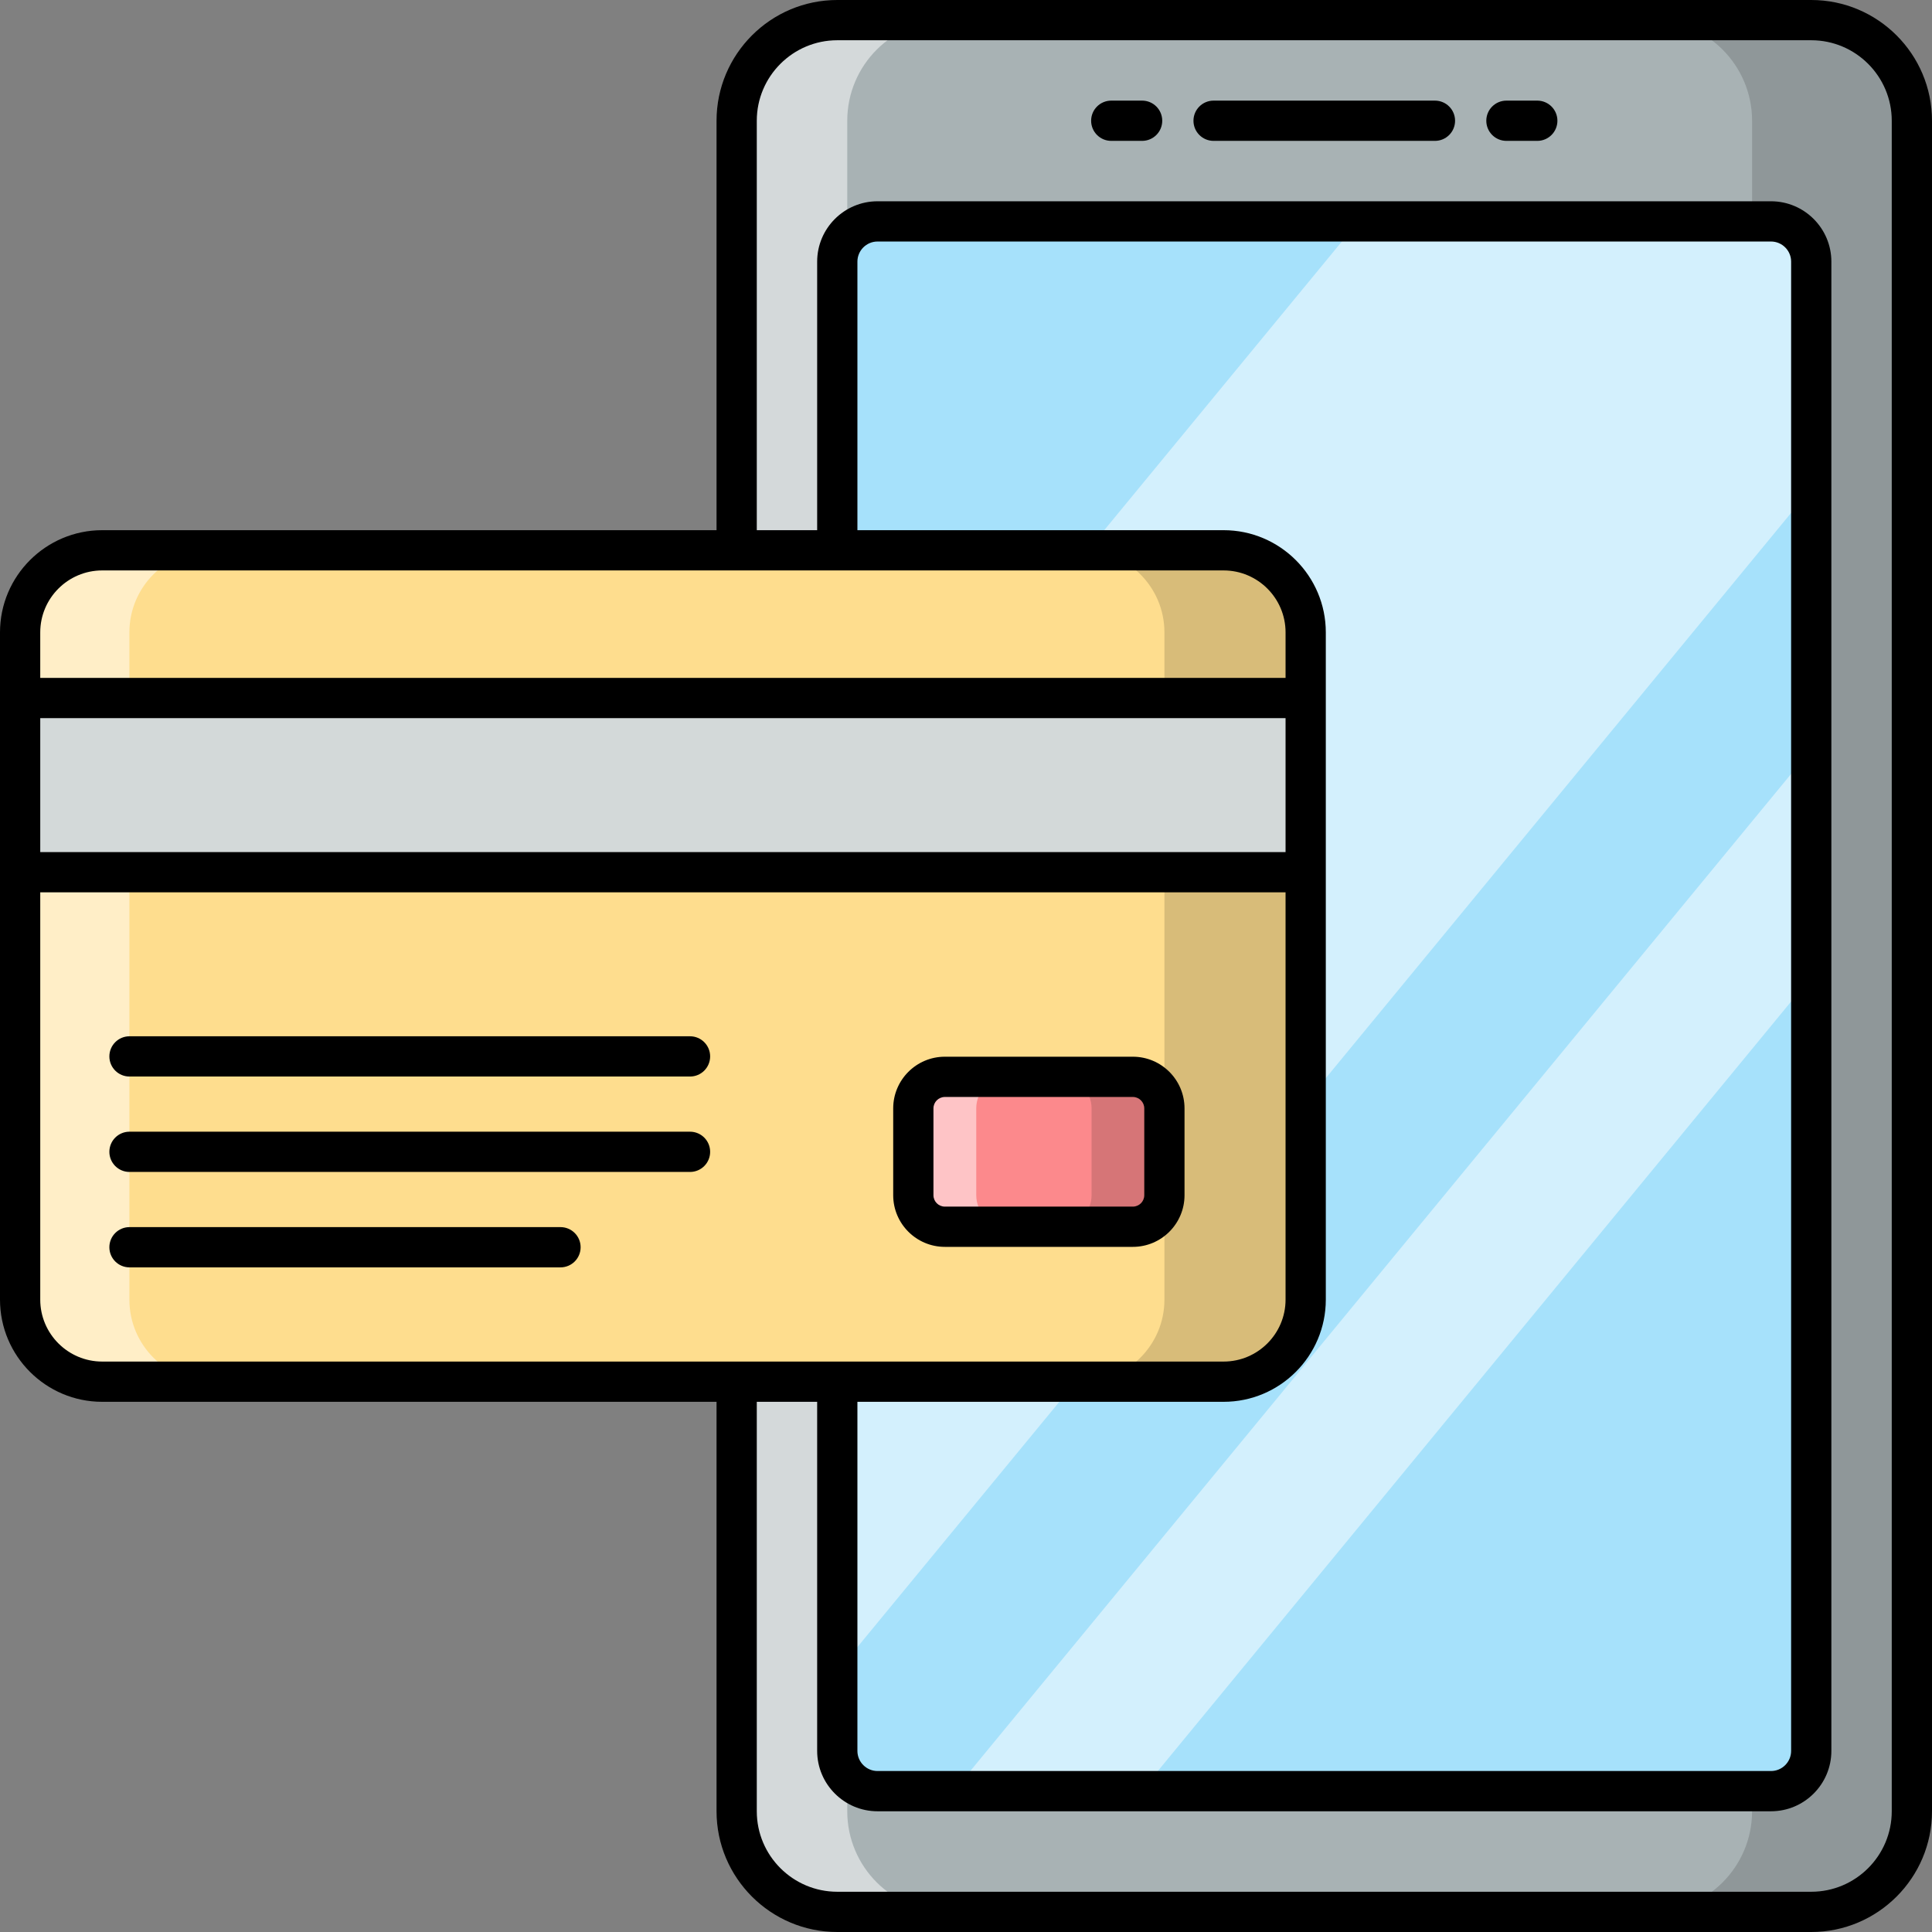 <svg id="Layer_1" enable-background="new 0 0 512 512" viewBox="0 0 512 512" xmlns="http://www.w3.org/2000/svg"><rect x="0" y="0" width="512" height="512" fill="#808080" stroke="none"/><g id="_x34_5_Card_Payment"><g><g><path d="m506.665 32.002v447.999c0 14.728-11.939 26.666-26.666 26.666h-258.106c-14.728 0-26.666-11.939-26.666-26.666v-447.999c0-14.728 11.939-26.666 26.666-26.666h258.105c14.728-.001 26.667 11.938 26.667 26.666z" fill="#a8b2b4"/></g><g opacity=".5"><path d="m251.198 506.668h-29.28c-14.773 0-26.666-11.946-26.666-26.666v-448c0-14.72 11.894-26.666 26.666-26.666h29.28c-14.72 0-26.666 11.946-26.666 26.666v447.999c0 14.721 11.946 26.667 26.666 26.667z" fill="#fff"/></g><g opacity=".15"><path d="m506.665 32.002v447.999c0 14.72-11.946 26.666-26.666 26.666h-42.347c14.72 0 26.666-11.946 26.666-26.666v-447.999c0-14.72-11.946-26.666-26.666-26.666h42.347c14.719-.001 26.666 11.945 26.666 26.666z"/></g><g><path d="m479.998 69.334v394.667c0 5.866-4.8 10.666-10.666 10.666h-236.747c-5.92 0-10.666-4.8-10.666-10.666v-394.667c0-5.867 4.746-10.666 10.666-10.666h236.747c5.866 0 10.666 4.8 10.666 10.666z" fill="#a6e1fb"/></g><g opacity=".5"><path d="m479.998 69.334v60.107l-258.081 313.495v-216.535l138.081-167.733h109.334c5.866 0 10.666 4.8 10.666 10.666z" fill="#fff"/></g><g opacity=".5"><path d="m479.998 198.615v60.32l-177.546 215.734h-49.707z" fill="#fff"/></g><g><path d="m346.018 167.586v176.831c0 11.997-9.75 21.746-21.746 21.746h-297.194c-12.033 0-21.746-9.75-21.746-21.746v-176.831c0-12.033 9.713-21.746 21.746-21.746h297.194c11.997 0 21.746 9.714 21.746 21.746z" fill="#fedd8e"/></g><g><path d="m346.018 167.586v176.831c0 11.997-9.75 21.746-21.746 21.746h-297.194c-12.033 0-21.746-9.75-21.746-21.746v-176.831c0-12.033 9.713-21.746 21.746-21.746h297.194c11.997 0 21.746 9.714 21.746 21.746z" fill="#fedd8e"/></g><g opacity=".5"><path d="m56.052 366.188h-28.96c-12.053 0-21.761-9.76-21.761-21.76v-176.853c0-12 9.707-21.76 21.761-21.76h28.96c-12 0-21.761 9.76-21.761 21.76v176.853c0 12 9.761 21.76 21.761 21.76z" fill="#fff"/></g><g opacity=".15"><path d="m346.025 167.575v176.853c0 12-9.76 21.76-21.761 21.76h-37.44c12 0 21.76-9.76 21.76-21.76v-176.853c0-12-9.76-21.76-21.76-21.76h37.44c12-.001 21.761 9.759 21.761 21.76z"/></g><g><path d="m5.332 184.983h340.687v46.156h-340.687z" fill="#d3d9d9"/></g><g><path d="m308.576 293.733v23.011c0 4.615-3.742 8.356-8.356 8.356h-49.825c-4.615 0-8.356-3.742-8.356-8.356v-23.011c0-4.615 3.742-8.356 8.356-8.356h49.825c4.614 0 8.356 3.741 8.356 8.356z" fill="#fc898c"/></g><g opacity=".5"><path d="m267.091 325.121h-16.694c-4.64 0-8.373-3.787-8.373-8.373v-23.04c0-4.587 3.733-8.321 8.373-8.321h16.694c-4.64 0-8.373 3.733-8.373 8.321v23.04c0 4.587 3.734 8.373 8.373 8.373z" fill="#fff"/></g><g opacity=".15"><path d="m308.585 293.708v23.04c0 4.586-3.733 8.373-8.373 8.373h-19.306c4.64 0 8.373-3.787 8.373-8.373v-23.04c0-4.587-3.733-8.321-8.373-8.321h19.306c4.64.001 8.373 3.735 8.373 8.321z"/></g><g><path d="m380.276 26.666h-58.662c-2.948 0-5.334 2.386-5.334 5.334s2.386 5.334 5.334 5.334h58.662c2.948 0 5.334-2.386 5.334-5.334-.001-2.948-2.386-5.334-5.334-5.334z"/><path d="m407.396 26.666h-8.177c-2.948 0-5.334 2.386-5.334 5.334s2.386 5.334 5.334 5.334h8.177c2.948 0 5.334-2.386 5.334-5.334-.001-2.948-2.387-5.334-5.334-5.334z"/><path d="m302.672 26.666h-8.177c-2.948 0-5.334 2.386-5.334 5.334s2.386 5.334 5.334 5.334h8.177c2.948 0 5.334-2.386 5.334-5.334-.001-2.948-2.386-5.334-5.334-5.334z"/><path d="m182.859 274.625h-148.541c-2.948 0-5.334 2.386-5.334 5.334s2.386 5.334 5.334 5.334h148.542c2.948 0 5.334-2.386 5.334-5.334s-2.387-5.334-5.335-5.334z"/><path d="m182.859 299.911h-148.541c-2.948 0-5.334 2.386-5.334 5.334s2.386 5.334 5.334 5.334h148.542c2.948 0 5.334-2.386 5.334-5.334s-2.387-5.334-5.335-5.334z"/><path d="m148.537 325.198h-114.219c-2.948 0-5.334 2.386-5.334 5.334s2.386 5.334 5.334 5.334h114.219c2.948 0 5.334-2.386 5.334-5.334s-2.386-5.334-5.334-5.334z"/><path d="m480 0h-258.109c-17.645 0-32 14.354-32 32v108.505h-162.813c-14.933 0-27.078 12.151-27.078 27.083v17.396 46.156 113.277c0 14.932 12.145 27.078 27.078 27.078h162.813v108.505c0 17.645 14.354 32 32 32h258.109c17.645 0 32-14.354 32-32v-448c0-17.646-14.354-32-32-32zm-469.334 167.588c0-9.052 7.365-16.417 16.412-16.417h297.193c9.052 0 16.417 7.365 16.417 16.417v12.062h-330.022zm313.605-27.083h-97.047v-71.166c0-2.943 2.391-5.334 5.334-5.334h236.776c2.943 0 5.334 2.391 5.334 5.334v394.667c0 2.943-2.391 5.334-5.334 5.334h-236.777c-2.943 0-5.334-2.391-5.334-5.334v-92.511h97.047c14.932 0 27.083-12.145 27.083-27.078v-113.277-46.156-17.396c.001-14.932-12.15-27.083-27.082-27.083zm-313.605 49.813h330.021v35.49h-330.021zm16.412 170.51c-9.046 0-16.412-7.365-16.412-16.412v-107.942h330.021v107.943c0 9.046-7.364 16.412-16.417 16.412zm474.256 119.172c0 11.766-9.568 21.334-21.334 21.334h-258.109c-11.766 0-21.334-9.568-21.334-21.334v-108.505h16v92.511c0 8.823 7.177 16 16 16h236.776c8.823 0 16-7.177 16-16v-394.667c0-8.823-7.177-16-16-16h-236.776c-8.823 0-16 7.177-16 16v71.167h-16v-108.506c0-11.766 9.568-21.334 21.334-21.334h258.109c11.766 0 21.334 9.568 21.334 21.334z"/><path d="m300.219 280.041h-49.824c-7.547 0-13.687 6.14-13.687 13.692v23.011c0 7.547 6.14 13.687 13.687 13.687h49.823c7.552 0 13.692-6.14 13.692-13.687v-23.011c.002-7.551-6.139-13.692-13.691-13.692zm3.025 36.704c0 1.667-1.359 3.021-3.026 3.021h-49.823c-1.667 0-3.021-1.354-3.021-3.021v-23.011c0-1.667 1.354-3.026 3.021-3.026h49.823c1.667 0 3.026 1.359 3.026 3.026z"/></g></g></g></svg>